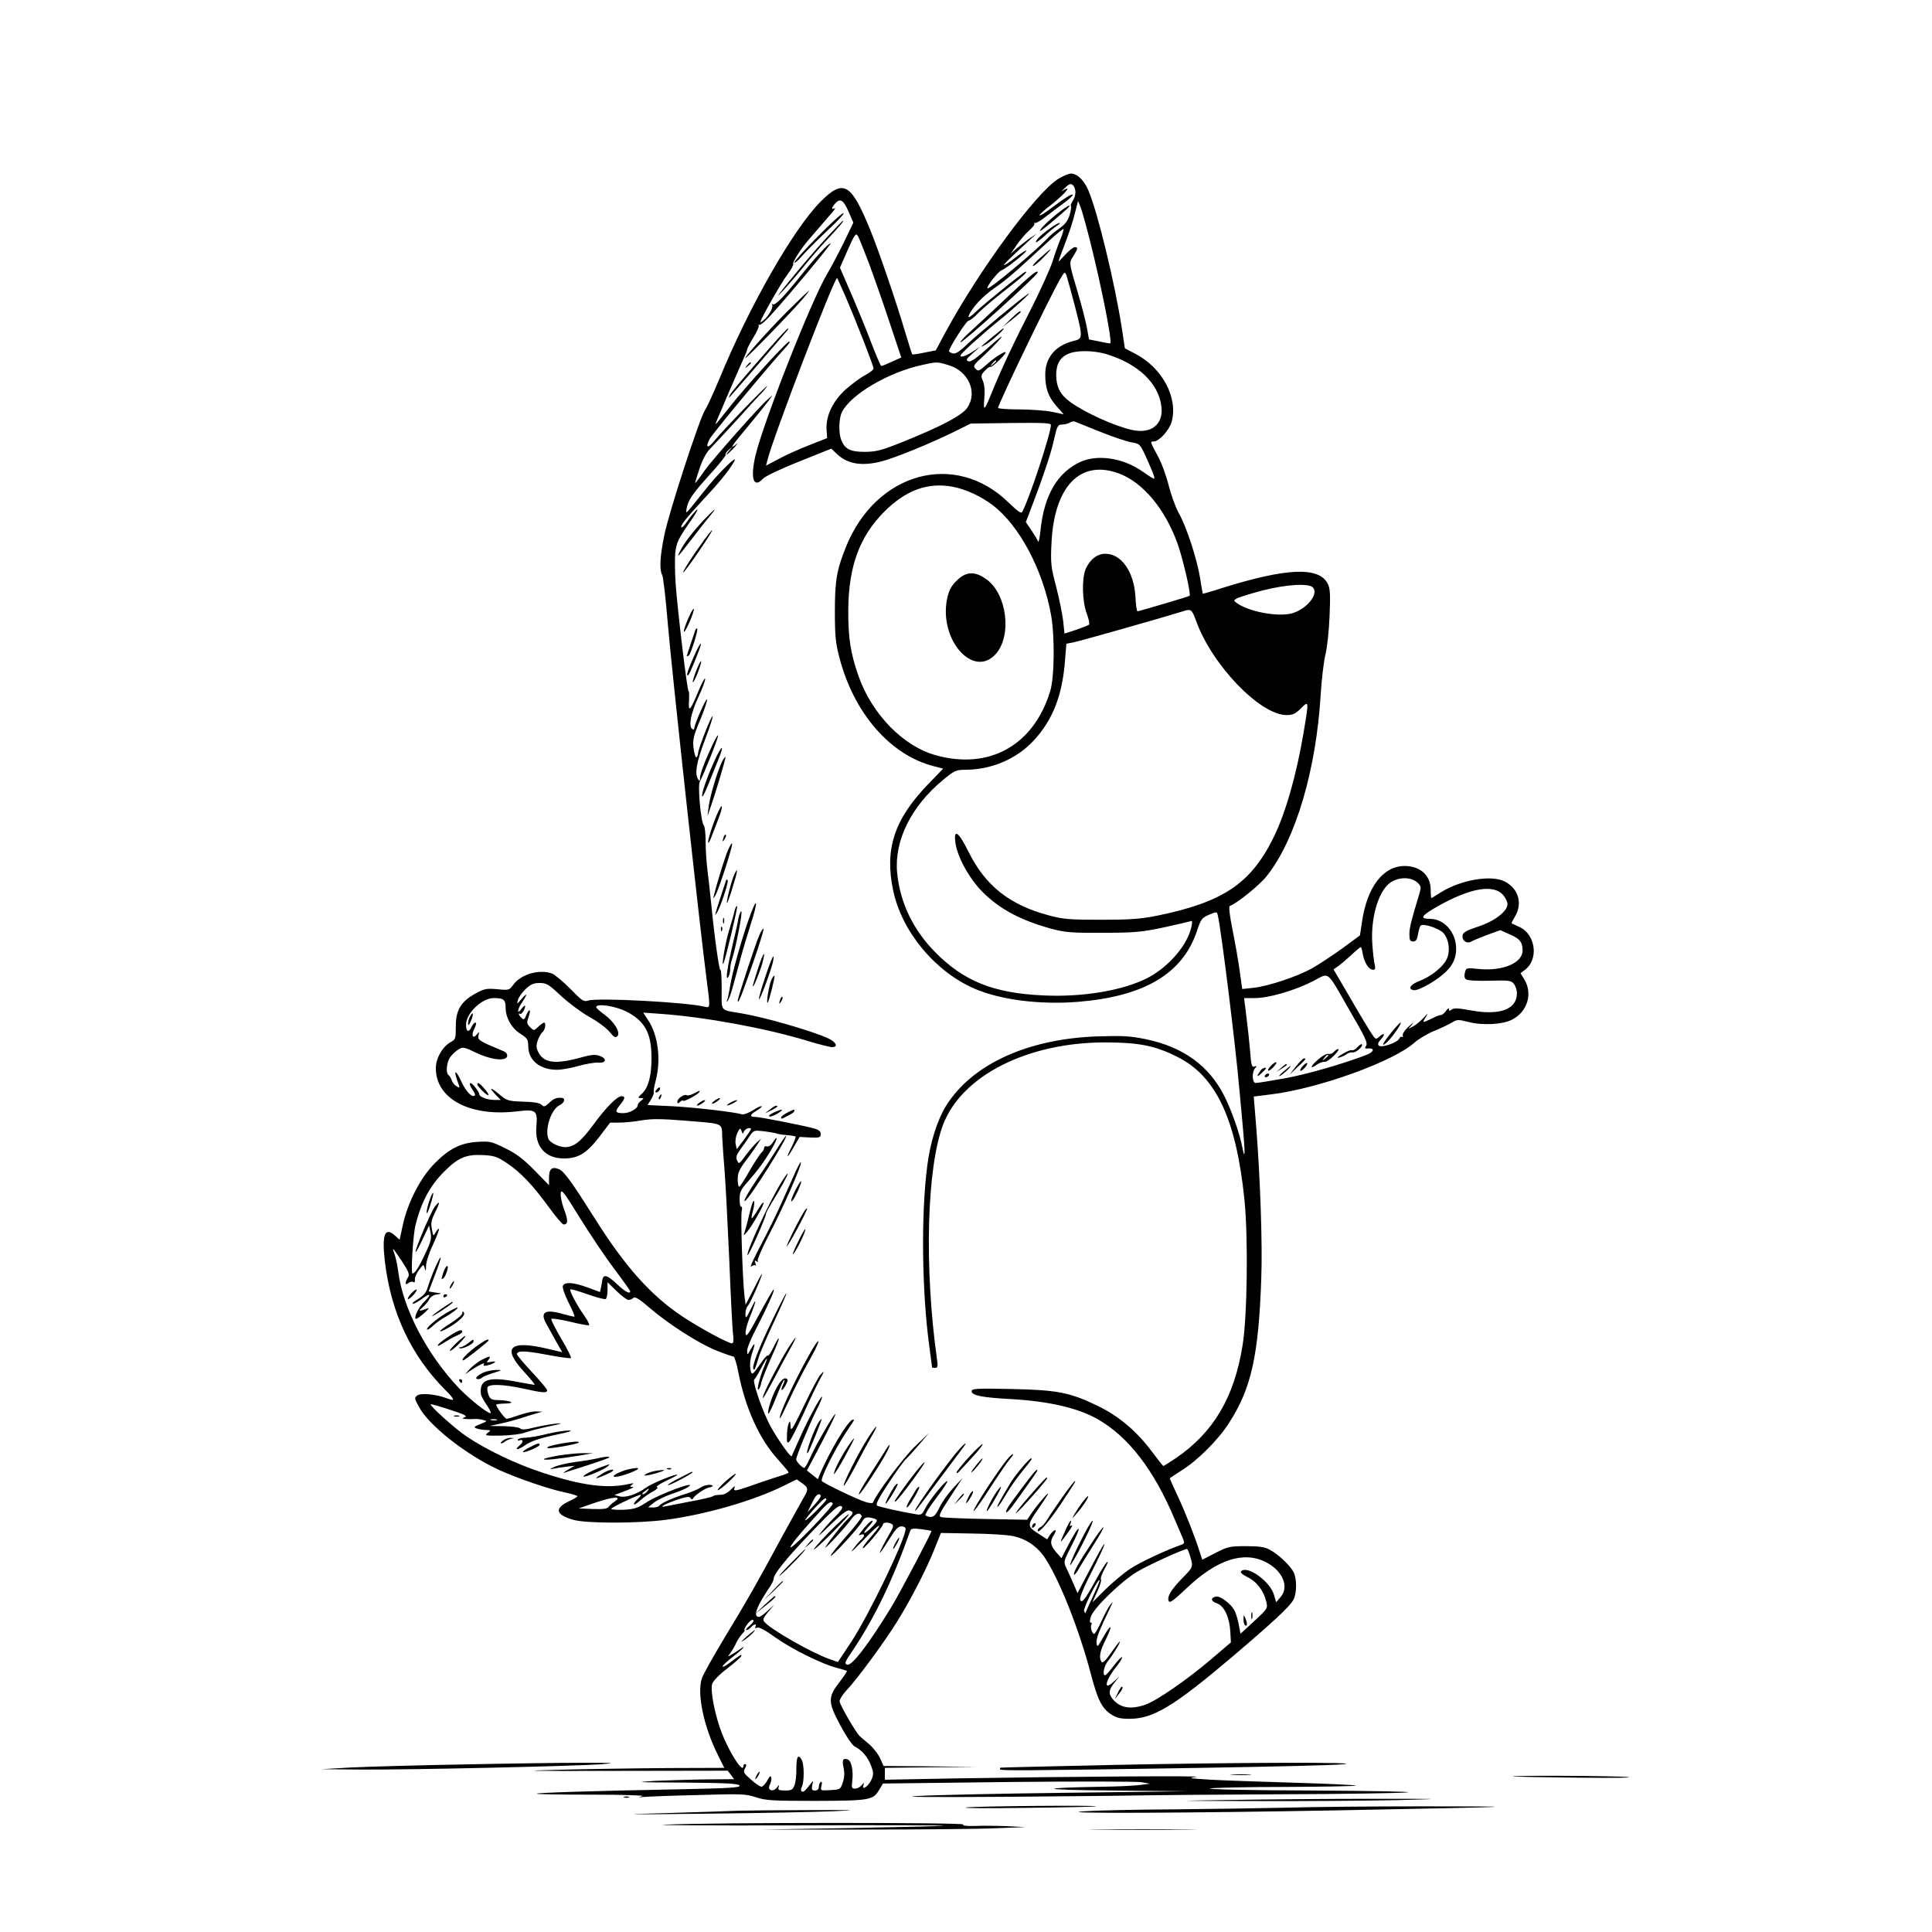 <?xml version="1.0" standalone="no"?>
<!DOCTYPE svg PUBLIC "-//W3C//DTD SVG 20010904//EN"
 "http://www.w3.org/TR/2001/REC-SVG-20010904/DTD/svg10.dtd">
<svg version="1.0" xmlns="http://www.w3.org/2000/svg"
 width="1024pt" height="1024pt" viewBox="0 0 1024 1024"
 preserveAspectRatio="xMidYMid meet">
<g transform="translate(0,1024) scale(0.1,-0.1)"
fill="#000000" stroke="none">
<path d="M5609 9292 c-121 -77 -420 -485 -600 -817 l-49 -92 -61 -12 c-34 -7
-62 -11 -64 -9 -2 2 -19 57 -39 123 -45 153 -138 425 -183 535 -102 250 -142
273 -263 152 -146 -147 -379 -555 -540 -947 -30 -71 -62 -142 -73 -158 -28
-41 -193 -546 -216 -664 -23 -110 -27 -183 -11 -211 5 -9 19 -127 30 -262 19
-231 172 -1631 205 -1879 20 -154 20 -154 -9 -147 -96 24 -566 49 -618 33 -24
-8 -33 -2 -95 62 -38 38 -82 75 -97 81 -67 25 -166 -4 -206 -60 -20 -28 -23
-29 -84 -23 -57 5 -69 3 -116 -23 -77 -42 -105 -89 -104 -175 0 -62 -2 -69
-25 -81 -45 -24 -81 -86 -81 -140 0 -161 178 -257 425 -229 107 13 115 7 108
-79 -10 -105 46 -170 146 -170 76 0 120 27 188 115 l57 75 49 0 c26 0 80 5
119 12 54 9 105 8 220 -1 220 -18 203 -10 206 -89 2 -37 7 -114 12 -172 5 -58
16 -269 25 -470 8 -201 17 -384 21 -407 3 -28 1 -43 -6 -43 -21 0 -168 80
-261 141 -171 114 -305 265 -467 522 -118 187 -161 247 -187 259 -38 17 -55 4
-55 -43 l0 -41 -77 79 c-59 60 -97 89 -155 117 -70 35 -82 38 -145 34 -90 -5
-151 -35 -229 -114 -75 -75 -143 -207 -169 -327 l-17 -78 -22 20 c-56 52 -73
10 -56 -136 33 -273 140 -500 322 -682 51 -51 52 -60 3 -41 -53 20 -134 28
-153 14 -16 -12 -16 -16 7 -58 51 -99 249 -255 424 -336 101 -46 270 -104 355
-121 34 -7 62 -16 62 -19 0 -4 -19 -15 -42 -26 -82 -38 -74 -73 23 -100 72
-19 341 -19 491 1 210 28 462 101 622 180 l69 34 28 -20 c34 -24 35 -33 8 -78
-11 -19 -65 -116 -119 -215 -138 -255 -173 -317 -298 -523 -60 -100 -116 -199
-122 -219 -27 -80 10 -256 85 -406 l34 -68 -292 -1 c-160 -1 -422 -5 -582 -9
-235 -6 -178 -7 301 -6 l591 1 17 -22 17 -23 -143 -1 c-79 -1 -204 -5 -278 -8
-116 -7 -96 -8 151 -9 226 -2 289 -5 298 -15 9 -12 -48 -15 -337 -21 -434 -8
-743 -18 -738 -23 2 -3 136 -5 298 -5 161 0 280 -4 263 -8 -26 -7 -24 -7 10
-4 22 2 151 7 287 10 227 7 251 6 305 -12 51 -17 88 -19 318 -19 286 1 303 4
335 59 l20 33 664 8 c365 4 683 3 707 -1 l44 -8 -55 -7 c-30 -4 -118 -8 -195
-9 -364 -6 -337 -17 50 -20 l400 -4 -635 -8 c-349 -4 -707 -12 -795 -17 -107
-6 68 -7 525 -4 377 3 705 7 730 8 25 1 322 3 660 5 338 1 644 6 680 10 36 4
-192 8 -510 10 -336 1 -558 6 -535 11 22 4 206 8 409 8 203 1 367 4 363 7 -3
3 -147 10 -319 15 -172 5 -374 12 -448 16 -116 7 -127 9 -80 15 59 7 -673 2
-1282 -8 l-368 -7 0 31 0 32 243 3 242 2 -246 3 -246 2 -18 40 c-10 23 -37 57
-59 76 -23 19 -45 38 -49 42 -20 18 -107 168 -107 185 0 10 16 35 35 56 56 58
205 261 271 368 74 119 156 279 199 388 l32 80 164 -3 c90 -1 187 -7 215 -13
72 -14 134 -56 175 -120 76 -117 179 -377 239 -605 38 -144 59 -186 107 -219
30 -20 50 -25 100 -25 125 0 234 66 540 325 226 192 310 271 329 307 18 35 18
111 0 146 -19 36 -82 95 -126 118 -27 15 -57 19 -126 19 -85 0 -96 -2 -162
-36 l-70 -36 -13 41 c-25 79 -77 212 -118 299 -23 49 -41 90 -41 91 0 2 28 20
62 42 83 51 195 162 252 252 118 182 157 357 171 767 7 181 -6 545 -28 817
l-12 146 95 12 c251 31 648 175 757 274 23 20 70 48 105 62 34 14 77 34 93 44
28 17 34 17 85 4 75 -20 184 -15 235 12 81 42 110 138 64 213 l-20 33 20 15
c78 54 62 190 -26 230 -21 10 -39 18 -41 19 -2 1 6 17 17 35 42 69 20 148 -52
186 -72 38 -234 10 -341 -57 -26 -17 -48 -30 -50 -30 -1 0 -3 19 -3 43 0 77
-55 127 -138 127 -114 0 -199 -111 -226 -295 l-11 -73 -94 -69 c-51 -37 -124
-85 -161 -106 -82 -45 -234 -95 -312 -103 l-57 -6 -13 93 c-7 52 -24 150 -38
219 -16 78 -21 126 -15 128 36 12 160 112 197 160 152 192 261 560 285 962 5
80 16 174 25 210 9 36 19 128 22 205 5 117 3 146 -10 172 -48 91 -220 83 -567
-26 -52 -17 -95 -29 -95 -28 -1 1 -7 38 -14 82 -16 100 -72 273 -113 345 -17
30 -41 97 -54 148 -13 52 -39 123 -59 158 -40 74 -40 74 -20 74 28 0 82 59 95
104 35 128 -49 286 -193 361 l-55 29 -16 106 c-37 239 -129 620 -178 732 -23
54 -59 88 -92 88 -12 0 -42 -13 -67 -28z m91 -71 c0 -15 -7 -36 -15 -47 -8
-12 -12 -24 -9 -27 3 -3 0 -24 -7 -47 -9 -30 -24 -49 -53 -70 -23 -15 -52 -40
-66 -55 -58 -63 -307 -271 -316 -263 -7 8 55 88 74 95 24 9 132 94 132 105 0
4 -26 -12 -57 -36 -31 -25 -59 -43 -61 -41 -4 3 27 33 143 140 l30 27 -40 -27
c-22 -16 -53 -40 -69 -54 l-29 -26 31 46 c17 25 47 60 66 77 19 16 32 33 28
37 -4 4 -2 5 3 3 6 -1 26 9 45 24 19 15 63 48 98 74 35 25 61 49 58 52 -6 6
-41 -16 -118 -74 -32 -24 -58 -40 -58 -35 0 5 24 27 53 49 58 45 105 92 92 92
-5 0 -16 -6 -25 -12 -9 -7 -3 0 13 15 23 22 31 26 43 16 8 -6 14 -23 14 -38z
m-1202 -104 l25 -57 -52 -108 c-29 -59 -68 -132 -86 -162 -82 -136 -338 -784
-381 -965 -28 -120 -10 -176 39 -123 13 14 91 51 193 92 l170 68 33 -31 c55
-51 131 -63 235 -36 72 19 251 92 376 153 l95 47 213 3 c169 2 212 0 212 -10
0 -44 -111 -383 -151 -459 -6 -13 -20 -4 -74 48 -282 275 -701 161 -861 -235
-49 -122 -59 -178 -59 -342 0 -130 4 -170 24 -245 76 -294 269 -517 500 -576
l50 -13 -82 -85 c-178 -185 -229 -342 -183 -561 46 -218 223 -431 433 -521
138 -59 345 -85 547 -69 352 29 554 149 630 375 21 64 26 70 65 87 41 17 41
17 46 -5 18 -78 93 -680 114 -922 6 -66 16 -169 21 -229 10 -112 8 -147 -5
-79 -14 75 -58 200 -98 278 -81 158 -217 256 -414 297 -82 17 -123 19 -253 15
-370 -12 -666 -146 -805 -367 -46 -74 -84 -191 -100 -317 -34 -258 -29 -672
11 -962 8 -58 14 -106 14 -108 0 -2 7 -3 16 -3 14 0 16 7 10 48 -68 483 -54
1014 33 1242 99 258 444 434 856 435 179 0 267 -17 384 -76 207 -103 313 -330
357 -759 20 -201 15 -618 -10 -770 -44 -277 -155 -463 -353 -598 -34 -23 -64
-42 -67 -42 -2 0 -27 31 -56 70 -84 114 -180 195 -295 250 -145 70 -211 83
-457 88 -184 4 -208 2 -208 -12 0 -22 55 -33 200 -41 207 -11 362 -47 468
-107 163 -93 298 -269 407 -528 15 -36 34 -80 42 -98 12 -29 12 -33 -4 -39
-79 -27 -220 -93 -273 -128 -36 -24 -95 -74 -133 -111 l-67 -67 25 56 c15 31
24 61 20 67 -3 5 6 31 21 57 15 27 20 41 11 33 -9 -8 -37 -53 -62 -100 -56
-101 -72 -121 -80 -98 -3 8 16 57 42 109 64 125 96 196 84 184 -5 -5 -39 -66
-75 -135 l-65 -124 -21 49 c-12 28 -29 65 -38 84 -16 34 -15 35 27 118 24 46
41 86 38 89 -5 5 -25 -27 -67 -108 l-24 -47 -28 32 c-32 37 -34 58 -12 92 9
14 12 25 6 25 -5 0 -17 -11 -26 -24 l-16 -25 -49 32 c-58 38 -58 43 4 132 23
33 45 67 49 75 11 22 -51 -49 -83 -95 l-27 -40 -219 4 c-121 2 -228 7 -237 10
-15 5 -8 21 48 106 l65 100 -50 -53 c-27 -30 -60 -76 -72 -103 -18 -37 -29
-49 -46 -49 -12 0 -24 4 -28 9 -3 5 24 48 60 95 36 47 61 86 56 86 -14 0 -98
-105 -119 -148 -15 -31 -19 -33 -52 -27 -82 14 -189 38 -201 45 -9 6 6 36 60
118 40 61 82 119 93 129 11 10 43 45 71 78 l51 60 -78 -75 c-62 -61 -205 -252
-219 -294 -2 -5 -21 -3 -42 4 -44 14 -215 96 -229 110 -10 10 65 161 123 250
20 30 40 61 44 67 5 8 3 11 -5 8 -28 -11 -123 -172 -174 -292 l-9 -23 -29 23
-29 23 78 148 c42 81 75 149 73 151 -6 6 -103 -161 -132 -227 -14 -32 -29 -58
-33 -58 -11 0 -43 33 -43 45 0 17 67 179 106 258 20 38 33 71 31 74 -7 6 -83
-137 -123 -230 -20 -45 -37 -83 -38 -85 -8 -8 -101 129 -127 188 -44 95 -81
212 -71 219 5 3 21 30 36 59 33 64 42 68 15 6 -23 -55 -40 -126 -29 -119 5 3
12 19 15 37 4 17 28 76 52 131 25 54 43 100 41 103 -3 2 -15 -18 -28 -46 -13
-27 -26 -47 -30 -45 -4 3 -20 -14 -36 -38 -47 -68 -51 -71 -57 -30 -4 20 0 53
8 77 20 57 18 68 -5 26 -19 -34 -19 -34 -20 -9 0 15 21 66 47 115 59 114 105
217 93 209 -5 -3 -39 -63 -77 -133 -55 -103 -69 -122 -71 -101 -2 15 8 53 21
85 36 88 41 118 8 49 -26 -53 -30 -57 -30 -31 -1 16 5 37 13 45 14 16 76 157
75 170 0 3 -20 -32 -43 -79 l-44 -85 -6 45 c-10 81 -21 419 -15 450 4 16 2 27
-2 24 -5 -3 -9 15 -9 39 0 38 6 52 43 93 56 64 89 109 127 174 32 54 36 81 6
35 -10 -16 -23 -24 -32 -21 -8 3 -14 -1 -14 -8 0 -7 -6 -19 -14 -25 -8 -7 -36
-50 -63 -96 -26 -47 -51 -85 -55 -85 -5 0 -8 18 -8 41 0 32 9 52 43 97 24 31
52 71 62 87 l19 30 -23 -20 c-12 -11 -39 -42 -59 -69 -34 -46 -36 -48 -45 -27
-8 17 -4 29 17 59 15 20 37 52 49 70 22 32 23 32 77 26 30 -4 59 -9 64 -11 4
-3 29 -7 54 -9 25 -2 47 -6 49 -8 2 -2 -7 -27 -21 -55 -34 -66 -26 -66 12 1
l30 52 56 -3 c50 -2 56 0 56 18 0 15 -10 23 -38 31 -67 17 -284 60 -308 60
-33 0 -30 12 7 34 17 10 28 20 26 23 -3 2 -24 -7 -47 -22 -22 -14 -49 -24 -58
-21 -38 12 -254 37 -373 43 l-127 6 19 30 c10 17 16 34 14 37 -2 4 2 31 10 61
30 112 13 245 -41 324 l-25 38 98 -7 c233 -17 553 -76 770 -142 62 -19 122
-34 133 -34 36 0 21 29 -26 49 -90 40 -334 110 -454 130 -117 20 -105 6 -105
130 0 60 -3 105 -6 99 -6 -10 -31 164 -49 347 -6 61 -15 142 -20 180 -5 39
-10 106 -10 150 0 45 -4 85 -10 91 -15 15 -33 210 -21 231 20 36 90 211 96
239 3 16 -8 0 -25 -36 -42 -88 -70 -161 -70 -185 0 -17 -2 -17 -10 -5 -19 30
-9 88 35 205 25 65 44 123 42 128 -4 13 -77 -173 -77 -195 0 -9 -4 -19 -9 -22
-4 -3 -11 18 -15 48 -5 47 -1 64 35 150 22 54 39 102 36 109 -3 11 -67 -132
-67 -153 0 -6 -4 -8 -10 -5 -22 14 -9 84 31 169 22 48 39 92 36 99 -2 6 -18
-25 -36 -68 -43 -104 -54 -114 -49 -48 1 28 1 50 -2 48 -7 -4 -58 421 -69 570
-4 61 -5 135 -2 165 7 57 14 72 90 181 24 35 35 56 23 46 -11 -10 -33 -36 -48
-58 -15 -22 -29 -37 -32 -34 -8 8 22 46 109 140 86 92 132 147 165 200 42 66
-78 -50 -157 -152 -44 -56 -84 -105 -89 -108 -5 -3 -3 15 4 40 11 34 39 72
110 151 53 57 94 109 92 113 -3 5 4 17 17 27 l22 19 -19 -22 c-31 -37 -13 -26
25 14 18 21 24 29 12 19 -42 -35 -24 -7 63 96 47 57 95 117 107 133 l21 30
-23 -20 c-48 -41 -288 -313 -335 -377 -26 -38 -49 -68 -51 -68 -2 0 8 34 22
75 17 50 36 86 58 108 18 18 83 88 146 157 62 69 118 130 124 135 6 6 19 21
29 35 29 40 -232 -230 -275 -283 -37 -47 -53 -43 -28 6 16 29 316 391 407 490
14 15 21 27 15 27 -13 0 -234 -242 -318 -350 -83 -105 -80 -102 -62 -60 8 19
38 89 66 155 29 66 61 139 71 162 11 24 20 46 20 51 0 4 15 34 34 65 19 30 31
59 27 62 -3 4 -1 5 5 3 6 -1 33 22 60 52 99 109 324 380 316 380 -12 0 -80
-74 -157 -170 -92 -115 -136 -160 -149 -153 -6 3 -8 3 -4 -2 9 -10 -14 -55
-41 -79 -12 -11 -21 -16 -21 -13 0 14 113 213 145 254 19 25 32 50 29 54 -5 9
45 87 87 134 29 34 102 119 124 144 11 13 14 21 8 17 -18 -10 -16 4 4 26 26
29 44 18 71 -45z m1278 -148 c63 -251 122 -549 108 -549 -7 0 -35 5 -62 11
l-50 10 -12 66 c-7 36 -28 117 -47 181 -48 163 -48 157 -24 195 25 40 26 47 7
47 -7 0 -30 -18 -50 -40 -20 -22 -36 -38 -36 -36 0 2 15 44 34 93 19 49 43
120 52 158 l18 70 13 -32 c7 -17 29 -96 49 -174z m-155 4 c-11 -26 -30 -79
-42 -118 -12 -38 -61 -146 -108 -240 -97 -189 -163 -330 -212 -450 -42 -104
-48 -110 -42 -37 4 39 1 73 -7 92 -12 28 -11 33 10 55 13 14 26 23 29 20 6 -6
81 65 81 77 0 11 -60 -27 -104 -67 -36 -32 -41 -34 -55 -20 -15 15 -11 21 41
68 31 29 72 70 90 92 20 24 -5 6 -60 -44 -68 -61 -97 -81 -109 -76 -15 6 -12
12 22 42 l40 35 -40 -26 c-38 -25 -70 -34 -63 -18 5 13 128 123 203 183 69 55
184 160 155 142 -38 -24 -271 -217 -322 -266 -42 -41 -63 -54 -78 -50 -11 3
-20 8 -20 12 0 17 92 161 103 161 7 0 31 18 52 41 22 22 86 77 142 120 94 73
122 99 109 99 -9 0 -209 -161 -260 -209 -30 -29 -46 -39 -42 -26 15 41 74 105
138 149 63 43 105 80 292 253 38 35 71 62 73 59 2 -2 -5 -26 -16 -53z m-1016
-127 c26 -70 76 -212 110 -315 l62 -186 -50 -22 c-27 -13 -52 -23 -56 -23 -3
0 -26 53 -51 118 -24 64 -72 181 -106 260 l-62 143 41 94 c35 79 43 91 52 77
7 -9 33 -75 60 -146z m1091 -224 c45 -175 45 -177 -9 -190 -94 -24 -147 -88
-147 -177 0 -74 16 -117 59 -167 l39 -44 -61 13 c-34 7 -113 13 -174 13 -62 0
-113 4 -113 8 0 20 274 588 328 681 25 43 26 43 35 20 4 -13 24 -84 43 -157z
m-1215 47 c59 -137 149 -368 149 -382 0 -7 -21 -23 -47 -37 -26 -14 -73 -49
-105 -78 -66 -62 -101 -137 -97 -210 l3 -44 -94 -37 c-52 -20 -125 -53 -162
-73 l-68 -36 7 27 c27 115 358 979 370 967 2 -2 21 -45 44 -97z m1380 -305
c171 -51 282 -156 295 -282 10 -92 -55 -143 -155 -121 -90 19 -251 92 -328
148 -53 38 -74 79 -75 142 0 59 20 95 65 114 43 19 132 18 198 -1z m-581 -38
c0 -2 -8 -10 -17 -17 -16 -13 -17 -12 -4 4 13 16 21 21 21 13z m-254 -21 c107
-31 157 -144 101 -226 -27 -40 -136 -98 -337 -179 -119 -48 -144 -54 -206 -55
-78 0 -107 15 -126 65 -14 38 -12 114 5 147 49 94 245 209 422 248 79 18 83
18 141 0z m804 -353 c69 -28 145 -53 169 -57 42 -7 44 -9 76 -79 18 -39 36
-82 40 -95 8 -27 9 -27 -67 25 -99 67 -230 86 -319 47 -123 -55 -195 -177
-214 -363 -4 -41 -10 -68 -13 -60 -3 8 -19 35 -35 59 l-30 44 18 46 c70 183
116 318 131 389 17 76 21 82 44 82 14 0 32 5 40 10 8 5 20 8 25 6 6 -2 66 -26
135 -54z m102 -222 c125 -47 242 -186 308 -368 28 -77 74 -272 65 -280 -4 -4
-265 -81 -276 -82 -4 0 -9 35 -11 78 -8 132 -74 227 -160 227 -43 0 -83 -32
-104 -82 -21 -49 -18 -173 6 -235 11 -29 16 -55 12 -59 -4 -3 -35 -16 -68 -27
l-62 -20 -7 67 c-4 36 -21 118 -37 181 -28 105 -30 125 -25 230 14 304 154
447 359 370z m-882 -70 c69 -13 151 -51 212 -98 141 -107 266 -343 309 -582
20 -113 18 -331 -5 -404 -87 -286 -322 -418 -606 -339 -171 47 -336 215 -408
415 -44 124 -57 207 -56 358 2 228 60 386 189 516 115 116 232 159 365 134z
m1910 -535 c30 -36 -37 -115 -113 -136 -75 -20 -229 9 -292 55 -18 13 -18 14
4 26 13 6 74 25 135 41 127 32 246 39 266 14z m-620 -177 c84 -233 339 -498
479 -498 33 0 47 7 76 35 43 44 43 42 14 -129 -38 -228 -98 -434 -162 -561
-120 -240 -267 -337 -612 -408 -91 -18 -143 -22 -300 -22 -166 0 -201 3 -275
23 -208 55 -337 157 -426 336 -53 108 -81 127 -70 49 10 -75 72 -187 141 -258
92 -93 203 -152 365 -197 75 -20 107 -23 275 -22 166 0 206 4 316 27 69 15
134 30 144 33 15 6 16 3 10 -27 -20 -97 -119 -212 -230 -271 -131 -68 -346
-104 -555 -94 -264 12 -421 75 -573 229 -117 118 -187 263 -202 422 -16 168
74 351 242 490 63 52 70 55 122 55 137 1 268 57 359 154 102 110 153 240 167
428 l7 86 36 7 c30 5 497 138 582 165 43 14 47 11 70 -52z m1175 -1388 c17
-17 18 -24 8 -57 -44 -144 -53 -182 -53 -215 0 -31 4 -38 20 -38 15 0 21 9 26
40 4 22 10 43 15 45 16 11 93 -15 117 -38 32 -32 41 -101 18 -144 -20 -40 -85
-91 -144 -113 -47 -18 -62 -42 -30 -48 28 -5 134 57 177 103 30 32 41 55 47
90 14 97 -52 185 -138 185 -56 0 -45 17 43 67 173 97 295 118 346 59 13 -15
23 -37 23 -48 0 -38 -69 -91 -155 -119 -61 -20 -81 -31 -83 -46 -4 -28 21 -47
45 -34 10 6 49 22 86 36 l69 25 49 -22 c54 -23 69 -41 69 -86 0 -66 -105 -110
-231 -98 -68 7 -68 7 -75 -20 -4 -17 -2 -29 7 -35 8 -6 64 -9 126 -7 102 3
113 1 127 -17 9 -11 16 -33 16 -48 1 -87 -91 -121 -245 -92 -67 12 -90 13
-101 4 -11 -9 -14 -8 -14 2 0 8 -7 4 -16 -9 -8 -12 -21 -22 -27 -22 -7 0 -23
-6 -37 -13 -14 -7 -33 -16 -43 -20 -16 -6 -16 -5 -1 21 15 25 14 25 -12 -4
-16 -17 -40 -37 -54 -44 l-25 -13 20 24 c11 13 3 8 -18 -11 -21 -19 -35 -40
-32 -48 2 -7 1 -11 -4 -8 -5 3 -11 0 -14 -8 -8 -21 -95 -52 -109 -38 -7 7 -4
17 11 33 25 27 19 39 -8 15 -18 -16 -20 -16 -38 11 -11 15 -62 99 -112 186
l-93 159 23 16 c13 9 45 36 70 59 25 24 48 43 51 43 3 0 8 -17 11 -37 8 -45
32 -83 54 -83 12 0 14 6 9 28 -4 15 -10 68 -13 117 -7 126 29 257 85 308 44
40 120 43 157 7z m-357 -684 c77 -132 92 -164 83 -178 -9 -15 -8 -17 10 -15
35 3 32 -17 -3 -32 -120 -47 -317 -104 -436 -126 -77 -14 -147 -25 -156 -25
-20 0 -22 59 -3 79 10 11 9 13 -4 8 -14 -5 -18 7 -23 81 -4 48 -13 131 -20
185 l-12 97 57 0 c73 0 209 39 307 89 92 47 68 67 200 -163z m-4185 86 c40
-37 107 -87 149 -111 43 -23 91 -59 108 -79 23 -29 32 -34 42 -24 19 19 -17
77 -69 115 -24 17 -43 34 -43 39 0 21 99 7 159 -23 99 -50 135 -116 134 -249
0 -94 -17 -155 -50 -186 -23 -21 -24 -24 -7 -24 18 -1 18 -1 2 -14 -10 -7 -18
-18 -18 -24 0 -18 -43 -42 -76 -42 -43 0 -47 8 -19 42 28 34 31 48 10 48 -24
0 -81 -57 -150 -151 -66 -90 -103 -119 -150 -119 -33 0 -81 24 -89 45 -19 52
16 157 60 177 25 12 33 37 12 39 -28 3 -44 -4 -68 -27 -23 -21 -28 -22 -40 -9
-10 9 -42 15 -98 16 -78 3 -85 5 -122 36 -48 41 -63 43 -25 3 l29 -30 -31 0
c-40 0 -83 16 -83 31 0 6 -11 24 -25 41 -27 32 -35 16 -9 -20 9 -13 14 -26 11
-28 -14 -14 -48 21 -71 72 -30 65 -44 68 -22 6 15 -40 14 -41 -5 -29 -10 6
-22 21 -25 32 -4 11 -11 23 -16 26 -17 11 -11 70 9 97 11 15 31 33 45 41 22
13 30 11 90 -18 78 -38 160 -48 166 -19 2 12 -6 22 -25 29 -125 52 -132 57
-127 81 5 22 5 22 -9 5 -22 -27 -31 -3 -12 33 9 18 11 30 5 30 -6 0 -15 -11
-22 -25 -14 -30 -28 -23 -28 14 0 60 84 141 146 141 54 0 64 -8 64 -52 0 -53
33 -110 81 -139 34 -22 38 -28 39 -65 0 -74 62 -124 152 -124 24 0 75 9 113
20 39 11 86 19 105 18 44 -4 49 22 7 36 -21 8 -45 6 -95 -8 -135 -38 -199 -31
-228 26 -12 23 -13 36 -4 63 6 18 18 39 26 45 14 13 20 50 7 50 -4 0 -17 -10
-30 -22 -23 -22 -24 -22 -43 -2 -18 17 -19 24 -9 52 15 42 6 52 -11 13 -10
-26 -14 -28 -26 -16 -15 14 -19 29 -6 21 4 -2 12 7 19 20 13 28 6 32 -13 7
-24 -34 -24 -6 1 31 32 48 32 60 -1 21 -25 -29 -25 -29 -19 -5 4 14 22 40 41
58 27 25 42 32 74 32 37 0 48 -7 113 -68z m970 -719 c6 15 37 25 37 12 0 -3
-17 -28 -37 -56 l-38 -50 -6 28 c-3 16 1 41 9 58 13 27 16 28 22 11 6 -17 7
-18 13 -3z m-1259 -166 c73 -48 139 -117 224 -234 37 -51 72 -92 79 -93 24 0
25 22 3 79 -12 32 -20 71 -18 87 3 24 17 6 102 -132 54 -87 136 -209 182 -270
46 -61 84 -114 84 -118 0 -17 -28 -2 -72 40 -50 47 -71 52 -76 18 -1 -10 -5
-29 -7 -40 l-5 -22 -65 24 c-77 28 -123 31 -132 8 -3 -8 10 -47 30 -87 20 -39
34 -73 32 -75 -2 -2 -27 4 -56 12 -100 30 -130 13 -92 -53 11 -20 34 -61 51
-92 l32 -56 -77 18 c-202 48 -244 7 -127 -120 36 -39 62 -71 57 -71 -4 0 -43
7 -86 15 -160 31 -207 15 -198 -65 1 -8 15 -34 31 -57 16 -24 25 -43 19 -43
-17 0 -111 75 -165 131 -170 178 -298 423 -323 617 -5 37 -14 79 -20 95 -6 15
-9 27 -7 27 2 0 23 -30 47 -66 36 -56 41 -69 31 -85 -17 -27 -16 -45 3 -29 8
6 19 9 25 5 7 -5 10 0 9 11 -2 11 8 34 21 52 25 33 25 33 31 10 5 -18 7 -16 7
12 0 19 16 70 37 113 20 44 34 81 32 84 -3 2 -11 -6 -18 -19 -13 -22 -13 -22
-20 17 -6 32 -3 49 17 89 28 56 27 68 -3 28 -21 -29 -107 -232 -100 -238 2 -2
19 29 37 68 l34 72 8 -36 c6 -31 2 -49 -27 -110 -34 -74 -56 -108 -69 -108 -9
0 3 205 16 255 30 123 77 211 154 287 71 71 114 90 200 86 63 -3 78 -8 128
-41z m647 -727 c8 0 20 5 26 11 8 8 31 -5 85 -52 102 -88 268 -194 360 -229
42 -17 81 -30 86 -30 5 0 17 -39 26 -87 37 -187 112 -353 209 -458 31 -35 57
-66 57 -69 0 -3 -15 -9 -32 -15 -18 -5 -67 -21 -108 -35 -150 -53 -155 -54
-146 -29 4 9 -4 5 -18 -10 -14 -15 -35 -28 -48 -29 -36 -2 -42 -3 -53 -10 -5
-3 -59 -16 -120 -27 -60 -12 -118 -23 -128 -25 -41 -9 -1 14 59 34 51 17 68
20 74 10 6 -10 10 -9 16 2 11 16 63 51 82 54 25 4 26 14 1 14 -14 0 -34 -6
-45 -14 -11 -8 -44 -22 -74 -32 -72 -22 -137 -51 -145 -64 -3 -5 -18 -10 -33
-10 l-27 1 30 24 c17 14 60 35 96 47 37 12 77 29 90 39 44 34 -156 -40 -220
-81 -50 -33 -68 -39 -125 -42 -36 -1 -66 0 -66 5 0 8 151 79 157 74 2 -2 -6
-12 -17 -22 -11 -10 -20 -22 -20 -28 0 -5 16 5 35 22 19 17 50 38 68 47 18 10
27 19 19 22 -7 2 14 17 48 33 33 15 60 30 60 32 0 10 -137 -46 -165 -67 -47
-35 -109 -56 -141 -47 l-28 7 35 13 c64 24 75 30 59 30 -13 1 -13 2 0 12 11 8
8 9 -15 4 -116 -27 -252 -9 -461 60 -137 45 -289 117 -399 190 -59 39 -199
164 -192 172 2 2 48 -11 102 -29 74 -24 94 -33 79 -39 -17 -7 -16 -8 6 -10 14
-1 34 -1 45 0 11 1 31 -1 45 -5 24 -6 23 -7 -14 -22 -34 -13 -37 -17 -20 -23
10 -4 32 -8 48 -8 29 -1 29 -2 10 -16 -17 -14 -11 -15 71 -14 51 1 105 8 125
15 20 8 78 23 130 34 67 14 79 18 40 15 -30 -3 -84 -13 -118 -21 -47 -12 -67
-13 -75 -5 -6 6 -45 11 -86 12 l-76 1 60 13 c33 7 80 20 105 28 25 8 61 20 80
25 l35 10 -33 1 c-18 1 -58 -8 -89 -19 -32 -11 -62 -20 -68 -20 -9 0 -55 62
-55 75 0 3 21 5 48 6 60 1 28 17 -36 18 -37 1 -44 5 -53 28 -5 14 -8 32 -5 40
8 19 85 16 190 -7 103 -23 126 -24 126 -9 0 6 -36 49 -80 96 -44 47 -80 90
-80 95 0 20 40 20 156 -2 68 -13 126 -21 130 -18 3 4 -20 50 -51 102 -31 53
-55 100 -53 105 2 5 46 -2 98 -14 52 -13 98 -21 102 -19 4 3 -8 26 -26 52 -38
53 -80 132 -73 138 2 3 43 -9 91 -26 48 -17 91 -28 96 -25 6 3 10 25 10 48 l0
41 48 -47 c26 -26 55 -47 63 -47z m-698 -637 c-7 -2 -21 -2 -30 0 -10 3 -4 5
12 5 17 0 24 -2 18 -5z m797 -378 c-7 -8 -17 -15 -23 -15 -6 0 -2 7 9 15 25
19 30 19 14 0z m920 -25 c0 -6 -16 -27 -35 -48 l-35 -37 17 35 c9 19 20 41 26
48 11 15 27 16 27 2z m-1092 -28 c-13 -9 -28 -22 -33 -30 -8 -9 -31 -12 -84
-10 l-74 3 89 31 c95 32 145 35 102 6z m1122 10 c0 -4 -28 -34 -61 -67 -69
-67 -68 -54 1 23 44 48 60 60 60 44z m34 -21 c3 -5 -51 -67 -119 -137 -144
-148 -139 -116 7 46 87 98 101 109 112 91z m50 -19 c3 -5 -11 -24 -30 -43 -20
-19 -54 -56 -77 -84 -30 -37 -18 -28 44 33 62 60 90 81 102 76 23 -8 21 -16
-9 -45 -27 -24 -104 -122 -119 -149 -11 -22 110 109 137 148 22 31 47 39 55
16 2 -6 -35 -55 -83 -108 -47 -54 -84 -99 -81 -102 6 -6 144 143 165 179 14
24 22 27 46 23 43 -9 43 -13 6 -51 -18 -19 -36 -32 -39 -30 -2 3 8 19 24 35
16 17 24 30 19 30 -10 0 -34 -24 -63 -63 -12 -15 -12 -17 3 -11 20 8 21 -9 1
-26 -9 -7 -30 -32 -46 -54 -17 -23 7 0 55 49 90 95 119 107 40 17 -26 -29 -44
-55 -41 -58 6 -6 107 113 107 127 0 11 30 12 47 1 10 -6 8 -16 -7 -42 -72
-126 -77 -151 -8 -40 33 53 48 70 66 70 12 0 22 -6 22 -13 0 -53 -194 -456
-288 -599 l-71 -107 -43 15 c-95 33 -314 158 -347 198 -10 11 -5 22 21 53 l32
38 -35 -32 c-19 -18 -40 -33 -46 -33 -34 0 -13 56 59 162 10 15 18 32 18 38 0
26 64 106 194 242 134 140 158 159 170 140z m473 -126 c4 -4 -166 -326 -211
-401 -121 -198 -210 -315 -235 -308 -17 4 -14 13 29 76 116 173 212 372 305
635 4 11 18 12 58 7 28 -4 53 -8 54 -9z m1371 -135 c17 -56 17 -56 -41 -115
-60 -62 -82 -98 -73 -121 5 -14 24 0 94 66 161 153 303 200 422 139 88 -45
124 -130 78 -184 l-24 -28 -12 40 c-21 71 -141 157 -174 124 -6 -6 6 -17 34
-31 48 -23 85 -71 99 -128 9 -38 9 -38 -63 -105 l-73 -67 -10 52 c-6 29 -16
62 -23 73 -19 34 -73 75 -95 72 -32 -5 -31 -25 3 -36 39 -14 67 -75 71 -152
l3 -55 -109 -93 c-129 -109 -283 -215 -344 -237 -77 -27 -134 -18 -173 29 -24
29 -22 49 9 88 l27 33 -31 -28 c-58 -54 -46 6 19 86 16 21 28 41 25 44 -3 2
-23 -18 -44 -46 -21 -27 -41 -50 -45 -50 -17 -2 -7 49 15 76 25 30 69 103 62
103 -2 0 -23 -27 -46 -60 -30 -43 -45 -57 -51 -48 -15 24 -8 58 23 119 39 79
30 88 -13 13 -30 -54 -33 -57 -36 -32 -3 23 12 62 75 193 13 28 13 29 -2 10
-9 -11 -30 -50 -47 -87 -17 -38 -34 -68 -39 -68 -11 0 -22 38 -14 50 3 5 2 10
-4 10 -6 0 -6 11 1 32 17 48 162 188 246 238 61 36 243 119 263 120 3 0 11
-17 17 -39z m-511 -203 c-19 -40 -37 -80 -40 -88 -4 -13 -5 -13 -11 1 -6 14
73 173 82 164 2 -2 -12 -36 -31 -77z m-1823 -164 c-16 -13 -24 -23 -18 -24 6
0 17 7 24 15 15 18 34 20 24 3 -5 -8 -2 -9 9 -5 11 4 43 -13 94 -50 85 -61
249 -143 328 -163 28 -7 52 -15 54 -16 2 -2 -16 -29 -40 -60 -62 -81 -61 -105
5 -229 29 -55 63 -105 75 -111 39 -20 70 -56 87 -100 14 -37 15 -48 4 -74 -14
-35 -54 -64 -44 -33 5 17 5 17 -9 1 -8 -10 -23 -18 -35 -18 -18 0 -19 5 -15
39 7 53 -4 108 -23 115 -26 10 -32 -2 -23 -43 6 -27 5 -52 -4 -78 -12 -37 -13
-38 -66 -41 -53 -3 -53 -3 -47 23 4 17 3 24 -4 20 -5 -3 -10 -15 -10 -26 0
-12 -7 -19 -20 -19 -17 0 -19 5 -15 28 6 26 6 26 -9 7 -30 -39 -37 -45 -47
-40 -5 4 -5 13 1 25 13 24 13 116 0 141 -19 35 -29 20 -29 -43 1 -35 -4 -75
-10 -90 -9 -24 -16 -28 -50 -28 -34 0 -39 3 -34 18 5 14 3 14 -9 -2 -21 -27
-53 -15 -38 14 6 12 10 29 8 38 -3 13 -8 9 -21 -15 -10 -18 -24 -33 -31 -33
-7 0 -33 17 -56 38 -39 34 -42 40 -31 60 8 14 8 22 1 22 -5 0 -10 -4 -10 -10
0 -43 -69 62 -113 171 -37 95 -64 230 -52 265 6 16 40 51 80 81 39 30 72 59
74 66 4 12 -4 7 -68 -41 -17 -13 -31 -19 -31 -14 0 5 25 28 55 51 52 40 80 71
33 37 -13 -9 -32 -21 -43 -27 -19 -12 -19 -11 -2 12 9 13 22 35 28 49 6 14 20
35 31 48 12 12 18 22 14 22 -4 0 2 14 14 30 12 17 26 27 32 24 6 -4 -2 -16
-18 -30z"/>
<path d="M5594 9100 c-34 -28 -70 -62 -79 -77 -11 -16 11 -2 56 37 96 81 105
90 94 90 -6 -1 -38 -23 -71 -50z"/>
<path d="M5570 9033 c-47 -33 -80 -64 -80 -76 0 -5 19 8 43 29 23 22 53 47 67
56 14 9 21 17 15 17 -5 -1 -26 -12 -45 -26z"/>
<path d="M4333 8985 c-68 -68 -123 -130 -123 -137 0 -6 23 13 50 45 28 31 90
92 138 137 47 44 80 80 72 80 -8 0 -70 -56 -137 -125z"/>
<path d="M4378 8977 c-72 -78 -190 -218 -246 -292 -36 -48 68 68 118 130 30
38 84 101 120 140 79 84 105 115 98 115 -3 0 -43 -42 -90 -93z"/>
<path d="M4201 8617 c-96 -92 -251 -264 -251 -275 1 -8 265 264 311 321 17 20
29 37 27 37 -1 0 -41 -37 -87 -83z"/>
<path d="M4083 8400 c-157 -179 -204 -235 -215 -255 -6 -11 -6 -15 -1 -10 14
15 148 169 217 250 33 39 69 80 80 93 11 12 17 22 13 22 -3 0 -46 -45 -94
-100z"/>
<path d="M3959 8303 c-13 -16 -12 -17 4 -4 9 7 17 15 17 17 0 8 -8 3 -21 -13z"/>
<path d="M3734 7488 c-62 -66 -106 -123 -129 -168 -22 -44 -14 -35 63 65 34
44 75 97 93 118 44 53 32 46 -27 -15z"/>
<path d="M3732 7378 c-60 -82 -115 -168 -111 -172 2 -3 39 47 82 110 80 117
98 155 29 62z"/>
<path d="M3647 6960 c-15 -34 -25 -65 -22 -68 7 -7 57 108 52 121 -1 5 -15
-18 -30 -53z"/>
<path d="M3685 6899 c-12 -35 -45 -133 -45 -136 0 -2 4 -1 10 2 11 7 52 136
45 143 -2 3 -7 -1 -10 -9z"/>
<path d="M3681 6768 c-33 -74 -45 -108 -36 -108 6 0 18 26 55 120 28 71 14 62
-19 -12z"/>
<path d="M3690 6685 c-12 -31 -20 -58 -18 -61 3 -2 15 21 27 52 28 74 20 82
-9 9z"/>
<path d="M3787 6208 c-40 -88 -70 -174 -65 -189 2 -5 15 21 30 58 15 37 39 97
53 131 37 90 23 90 -18 0z"/>
<path d="M3827 6203 c-23 -45 -64 -183 -71 -238 l-6 -50 14 40 c29 83 85 270
81 273 -2 2 -10 -9 -18 -25z"/>
<path d="M3801 5925 c-24 -54 -53 -147 -47 -152 2 -2 8 9 14 24 6 15 23 59 37
96 31 78 27 103 -4 32z"/>
<path d="M3836 5805 c-9 -26 -7 -32 5 -12 6 10 9 21 6 23 -2 3 -7 -2 -11 -11z"/>
<path d="M3852 5718 c-18 -48 -56 -173 -68 -223 -5 -19 -4 -19 7 -2 19 31 98
277 89 277 -5 0 -17 -24 -28 -52z"/>
<path d="M3892 5605 c-15 -32 -44 -146 -39 -151 2 -2 16 35 30 83 27 85 31
116 9 68z"/>
<path d="M3847 5570 c-19 -58 -49 -148 -53 -165 -5 -19 -5 -19 6 -2 19 29 61
158 57 171 -3 7 -7 5 -10 -4z"/>
<path d="M3978 5394 c-41 -109 -96 -304 -108 -379 -6 -38 -14 -73 -17 -79 -4
-7 -3 -8 4 -1 5 6 17 37 26 70 9 33 28 103 42 155 14 52 40 137 56 188 36 112
34 145 -3 46z"/>
<path d="M3894 5414 c-3 -16 -17 -63 -30 -106 -20 -65 -43 -203 -29 -173 12
27 76 297 72 302 -4 3 -9 -8 -13 -23z"/>
<path d="M3914 5373 c-3 -21 -17 -82 -30 -136 -29 -123 -40 -198 -25 -177 6 8
11 27 11 41 0 14 4 39 10 55 19 57 58 254 49 254 -4 0 -11 -17 -15 -37z"/>
<path d="M3832 5360 c0 -14 2 -19 5 -12 2 6 2 18 0 25 -3 6 -5 1 -5 -13z"/>
<path d="M3821 5314 c0 -11 3 -14 6 -6 3 7 2 16 -1 19 -3 4 -6 -2 -5 -13z"/>
<path d="M4025 5284 c-22 -49 -115 -334 -115 -348 1 -22 20 25 80 197 34 98
60 181 57 184 -3 3 -13 -12 -22 -33z"/>
<path d="M4017 5105 c-15 -46 -27 -87 -27 -92 1 -15 36 71 50 120 22 81 6 61
-23 -28z"/>
<path d="M4055 5059 c-20 -60 -35 -112 -32 -115 5 -6 65 155 74 199 12 59 -7
22 -42 -84z"/>
<path d="M4090 5050 c-13 -23 -31 -134 -21 -124 7 7 40 138 36 142 -2 2 -9 -6
-15 -18z"/>
<path d="M4136 4945 c-9 -26 -7 -32 5 -12 6 10 9 21 6 23 -2 3 -7 -2 -11 -11z"/>
<path d="M3480 4465 c-8 -9 -8 -15 -2 -15 12 0 26 19 19 26 -2 2 -10 -2 -17
-11z"/>
<path d="M3677 4444 c-15 -8 -32 -12 -37 -9 -13 8 -50 -17 -50 -34 0 -11 3
-11 15 -1 8 7 15 10 15 6 0 -9 77 31 85 44 8 13 6 12 -28 -6z"/>
<path d="M3495 4429 c-4 -6 -5 -12 -2 -15 2 -3 7 2 10 11 7 17 1 20 -8 4z"/>
<path d="M3786 4405 c-11 -8 -16 -15 -10 -15 5 0 18 7 28 15 11 8 16 15 10 15
-5 0 -18 -7 -28 -15z"/>
<path d="M3706 4395 c-11 -8 -15 -15 -10 -15 6 0 19 7 30 15 10 8 15 14 9 14
-5 0 -19 -6 -29 -14z"/>
<path d="M3870 4395 c-14 -8 -20 -14 -15 -14 6 0 21 6 35 14 14 8 21 14 15 14
-5 0 -21 -6 -35 -14z"/>
<path d="M4080 4359 l-25 -20 33 16 c17 8 32 18 32 20 0 10 -16 4 -40 -16z"/>
<path d="M4100 4343 c-19 -9 -29 -18 -22 -20 7 -3 27 5 45 16 37 24 27 26 -23
4z"/>
<path d="M4173 4343 c-18 -9 -33 -21 -33 -26 0 -5 3 -7 8 -5 48 24 62 32 62
40 0 10 2 10 -37 -9z"/>
<path d="M4110 4138 c-29 -46 -69 -108 -91 -138 -50 -73 -85 -135 -70 -125 26
15 233 345 217 345 -2 0 -28 -37 -56 -82z"/>
<path d="M4209 4013 c-17 -38 -49 -108 -70 -156 -22 -49 -69 -146 -106 -215
-37 -70 -60 -121 -52 -115 9 7 19 10 23 6 4 -4 4 1 0 11 -6 15 -4 17 6 11 8
-5 11 -4 6 3 -3 6 23 66 58 134 76 144 183 388 170 388 -3 0 -19 -30 -35 -67z"/>
<path d="M4141 3973 c-62 -100 -185 -365 -179 -385 4 -11 98 201 98 219 0 5
13 29 28 54 43 69 93 159 87 159 -3 0 -18 -21 -34 -47z"/>
<path d="M4214 3929 c-14 -28 -23 -53 -20 -56 5 -5 30 39 46 82 16 42 2 28
-26 -26z"/>
<path d="M3982 3845 c-6 -22 -15 -58 -20 -80 -6 -22 -13 -49 -17 -60 -6 -16
-3 -15 14 5 30 35 94 150 88 156 -3 3 -17 -15 -32 -41 -15 -25 -29 -44 -31
-42 -2 2 1 20 7 41 6 20 8 43 6 49 -2 7 -9 -6 -15 -28z"/>
<path d="M4256 3809 c-31 -52 -86 -164 -86 -174 0 -5 26 36 56 93 31 57 54
105 52 107 -2 3 -12 -9 -22 -26z"/>
<path d="M4227 3652 c-21 -42 -30 -68 -21 -57 20 24 68 125 62 130 -2 2 -21
-30 -41 -73z"/>
<path d="M4093 3242 c-72 -147 -110 -248 -99 -259 6 -6 7 -4 27 62 6 22 43
107 81 188 38 82 68 150 66 153 -2 2 -36 -63 -75 -144z"/>
<path d="M4176 3093 c-39 -64 -112 -202 -126 -239 -20 -51 1 -20 53 79 29 56
68 128 86 160 18 31 30 57 28 57 -3 0 -21 -26 -41 -57z"/>
<path d="M4288 3058 c-82 -146 -164 -325 -154 -335 2 -2 24 43 50 99 26 57 72
147 102 201 31 54 54 102 52 108 -2 6 -25 -27 -50 -73z"/>
<path d="M4347 2952 c-9 -10 -48 -83 -86 -163 -61 -126 -70 -140 -71 -109 -1
29 -3 32 -10 15 -5 -11 -9 -40 -9 -65 -1 -38 1 -42 13 -30 8 8 42 76 76 150
33 74 72 154 85 178 26 46 26 51 2 24z"/>
<path d="M4124 2898 c-27 -42 -58 -132 -52 -150 2 -6 21 33 42 86 21 54 40 95
43 92 3 -2 -1 -14 -7 -26 -6 -12 -9 -24 -7 -27 3 -3 12 9 21 25 14 26 14 31 1
36 -10 3 -24 -8 -41 -36z"/>
<path d="M4343 2708 c-26 -35 -82 -189 -61 -168 7 6 77 180 73 180 -1 0 -7 -6
-12 -12z"/>
<path d="M4602 2621 c-49 -75 -137 -249 -130 -256 2 -3 30 43 61 102 31 60 70
132 87 161 41 70 29 66 -18 -7z"/>
<path d="M4493 2572 c-38 -57 -73 -126 -73 -144 0 -7 25 32 55 86 30 55 54
101 52 102 -1 2 -17 -18 -34 -44z"/>
<path d="M5088 2563 c-56 -61 -238 -313 -238 -330 0 -4 13 11 29 33 28 37 201
269 229 306 20 27 9 22 -20 -9z"/>
<path d="M5136 2518 c-36 -40 -66 -77 -66 -82 0 -6 6 -4 13 4 8 8 40 43 72 78
32 34 56 65 53 68 -3 2 -35 -28 -72 -68z"/>
<path d="M4696 2558 c-7 -13 -39 -62 -69 -109 -63 -99 -80 -129 -73 -129 7 0
95 132 135 203 31 55 37 81 7 35z"/>
<path d="M5339 2506 c-46 -55 -179 -258 -179 -274 0 -8 39 45 86 119 48 74 96
144 107 156 11 13 19 24 16 26 -2 2 -16 -10 -30 -27z"/>
<path d="M5169 2468 c-19 -24 -26 -37 -16 -29 20 16 61 71 54 71 -3 0 -20 -19
-38 -42z"/>
<path d="M5412 2456 c-24 -28 -51 -65 -60 -82 -55 -92 -73 -126 -64 -120 6 3
25 32 43 63 18 31 53 82 77 112 66 82 65 81 56 81 -5 -1 -28 -25 -52 -54z"/>
<path d="M4822 2398 c-77 -105 -90 -124 -74 -115 18 12 162 207 152 207 -5 0
-40 -42 -78 -92z"/>
<path d="M5478 2433 c-25 -30 -112 -146 -132 -176 -25 -41 -14 -44 16 -5 30
40 121 168 132 186 11 18 1 15 -16 -5z"/>
<path d="M5454 2308 c-49 -56 -79 -96 -68 -88 21 15 164 176 164 185 0 11 -11
0 -96 -97z"/>
<path d="M5633 2308 c-32 -46 -69 -99 -81 -120 -12 -20 -29 -39 -37 -42 -8 -3
-15 -11 -15 -18 0 -23 59 45 123 141 74 112 80 121 74 121 -3 0 -32 -37 -64
-82z"/>
<path d="M4738 2358 c-22 -33 -49 -88 -44 -88 8 0 69 101 64 106 -3 2 -12 -6
-20 -18z"/>
<path d="M4854 2343 c-5 -10 -20 -35 -33 -55 -12 -21 -19 -38 -14 -38 5 0 23
25 40 55 18 30 29 55 25 55 -4 0 -12 -8 -18 -17z"/>
<path d="M5282 2333 c-23 -33 -52 -89 -52 -100 0 -9 18 17 54 80 29 52 29 63
-2 20z"/>
<path d="M5136 2311 c-23 -43 -19 -52 5 -13 12 18 19 35 16 38 -3 3 -13 -8
-21 -25z"/>
<path d="M5081 2296 l-24 -31 28 27 c16 15 27 29 24 31 -2 3 -15 -10 -28 -27z"/>
<path d="M5737 2278 c-13 -18 -32 -46 -42 -63 -16 -28 -15 -28 13 5 33 37 67
90 58 90 -3 0 -16 -15 -29 -32z"/>
<path d="M5653 2143 c-30 -67 -32 -73 -29 -73 1 0 18 21 36 47 19 25 28 43 20
38 -10 -6 -12 -4 -7 8 12 33 -3 16 -20 -20z"/>
<path d="M5724 2065 c-32 -63 -55 -117 -52 -120 3 -3 33 48 67 115 34 66 57
120 52 120 -6 0 -36 -52 -67 -115z"/>
<path d="M5477 2163 c-4 -3 -7 -11 -7 -17 0 -6 5 -5 12 2 6 6 9 14 7 17 -3 3
-9 2 -12 -2z"/>
<path d="M5783 2057 c-67 -101 -97 -156 -90 -163 3 -3 16 14 29 38 14 24 49
80 78 126 29 45 51 84 48 87 -2 3 -32 -37 -65 -88z"/>
<path d="M5515 8875 c-28 -24 -45 -44 -40 -45 6 0 31 20 55 45 57 58 49 58
-15 0z"/>
<path d="M5363 8688 c-65 -62 -154 -145 -198 -185 -44 -39 -78 -74 -74 -77 7
-8 409 355 409 370 0 16 -34 -11 -137 -108z"/>
<path d="M5357 8549 l-42 -41 48 37 c26 21 47 39 47 41 0 11 -15 0 -53 -37z"/>
<path d="M5260 8454 c-70 -58 -72 -61 -32 -38 29 17 103 84 91 84 -2 0 -29
-21 -59 -46z"/>
<path d="M5070 7162 c-29 -29 -40 -50 -50 -95 -45 -218 140 -427 259 -292 85
98 58 316 -50 394 -61 45 -109 43 -159 -7z"/>
<path d="M7373 4766 c-46 -57 -56 -81 -22 -50 27 24 83 104 72 104 -4 -1 -27
-25 -50 -54z"/>
<path d="M7195 4690 c-10 -12 -24 -19 -30 -16 -6 2 -29 -7 -51 -21 -27 -17
-32 -22 -14 -18 14 4 31 13 39 19 8 6 22 10 31 8 16 -3 58 34 48 43 -3 3 -13
-4 -23 -15z"/>
<path d="M7070 4665 c-7 -9 -20 -13 -29 -11 -9 3 -33 -10 -55 -30 -42 -36 -46
-55 -5 -26 13 9 31 15 39 14 9 -1 31 13 50 33 19 19 29 35 23 35 -6 0 -16 -7
-23 -15z m-30 -19 c0 -2 -8 -10 -17 -17 -16 -13 -17 -12 -4 4 13 16 21 21 21
13z"/>
<path d="M6869 4588 l-33 -43 42 40 c45 42 47 45 33 45 -5 0 -24 -19 -42 -42z"/>
<path d="M6735 4590 c-27 -30 -12 -34 15 -5 13 14 19 25 13 25 -5 0 -18 -9
-28 -20z"/>
<path d="M6905 4590 c-10 -11 -16 -22 -13 -25 3 -3 13 4 23 15 10 11 16 22 13
25 -3 3 -13 -4 -23 -15z"/>
<path d="M6789 4579 l-24 -20 28 17 c15 9 27 18 27 20 0 8 -8 4 -31 -17z"/>
<path d="M6800 4558 c-19 -16 -26 -26 -15 -20 18 9 64 53 54 52 -2 -1 -20 -15
-39 -32z"/>
<path d="M6683 4568 c-24 -32 -24 -41 0 -19 15 14 27 26 27 28 0 8 -19 2 -27
-9z"/>
<path d="M6705 4540 c-3 -5 -2 -10 4 -10 5 0 13 5 16 10 3 6 2 10 -4 10 -5 0
-13 -4 -16 -10z"/>
<path d="M2491 4852 c-6 -12 -11 -29 -10 -39 0 -11 6 -6 15 16 16 37 12 55 -5
23z"/>
<path d="M2530 4492 c0 -5 14 -21 30 -37 36 -34 40 -22 5 18 -25 28 -35 33
-35 19z"/>
<path d="M2282 3893 c-15 -38 -25 -83 -19 -83 6 0 38 103 33 107 -2 2 -8 -9
-14 -24z"/>
<path d="M2307 3523 c-14 -32 -31 -77 -38 -100 -9 -33 -21 -48 -53 -68 -23
-13 -35 -24 -27 -25 8 0 29 12 48 26 46 35 52 24 10 -17 -31 -31 -58 -90 -40
-89 5 1 24 15 43 32 19 17 27 28 18 24 -50 -18 -53 -17 -29 4 14 12 30 31 36
43 6 13 23 24 40 26 30 5 30 5 -6 10 l-37 6 34 89 c39 101 40 125 1 39z"/>
<path d="M2351 3499 c-13 -39 -14 -42 -2 -35 13 8 32 66 21 66 -4 0 -13 -14
-19 -31z"/>
<path d="M2390 3430 c-6 -11 -8 -20 -6 -20 3 0 10 9 16 20 6 11 8 20 6 20 -3
0 -10 -9 -16 -20z"/>
<path d="M2180 3385 c-13 -14 -21 -27 -18 -30 2 -3 15 6 28 20 13 14 21 27 18
30 -2 3 -15 -6 -28 -20z"/>
<path d="M2350 3369 c0 -5 5 -7 10 -4 6 3 10 8 10 11 0 2 -4 4 -10 4 -5 0 -10
-5 -10 -11z"/>
<path d="M2342 3305 c-28 -20 -52 -38 -52 -40 0 -3 25 11 55 31 48 32 62 44
52 44 -1 0 -26 -16 -55 -35z"/>
<path d="M2366 3281 c-53 -31 -110 -80 -102 -88 3 -3 17 7 33 22 15 14 42 33
58 42 37 20 81 53 69 53 -5 0 -31 -13 -58 -29z"/>
<path d="M2450 3279 c0 -8 -28 -31 -61 -52 -34 -21 -59 -40 -56 -43 3 -3 31
10 62 30 53 35 75 60 61 73 -3 4 -6 0 -6 -8z"/>
<path d="M2415 3179 c-42 -23 -95 -62 -95 -70 0 -5 15 2 34 15 19 12 48 29 65
36 17 7 31 16 31 21 0 12 -10 11 -35 -2z"/>
<path d="M2417 3120 c-23 -22 -37 -40 -32 -40 6 0 29 18 50 40 51 52 37 52
-18 0z"/>
<path d="M2480 3120 c-14 -11 -32 -20 -40 -21 -9 0 -11 -2 -3 -5 14 -6 73 23
73 36 0 13 -1 13 -30 -10z"/>
<path d="M2519 3100 c-49 -38 -79 -70 -63 -70 7 0 134 100 134 106 0 11 -21 0
-71 -36z"/>
<path d="M2550 3031 c-19 -11 -46 -32 -60 -47 l-25 -28 25 17 c47 32 83 49 75
36 -6 -9 -1 -10 21 -5 39 10 53 25 17 18 -25 -5 -27 -4 -14 11 17 22 5 21 -39
-2z"/>
<path d="M2564 2966 c-18 -8 -35 -19 -38 -25 -9 -13 16 -15 30 -2 5 5 32 16
59 24 48 15 49 16 15 16 -19 0 -49 -6 -66 -13z"/>
<path d="M2435 2920 c3 -5 8 -10 11 -10 2 0 4 5 4 10 0 6 -5 10 -11 10 -5 0
-7 -4 -4 -10z"/>
<path d="M2408 2733 c6 -2 18 -2 25 0 6 3 1 5 -13 5 -14 0 -19 -2 -12 -5z"/>
<path d="M2900 2640 c-41 -11 -92 -19 -112 -20 -20 0 -40 -4 -43 -10 -3 -6 1
-7 9 -4 20 8 21 -10 1 -26 -33 -28 -12 -28 28 0 31 21 73 36 157 54 77 16 102
24 75 24 -22 0 -74 -8 -115 -18z"/>
<path d="M2666 2605 c-11 -8 -15 -15 -10 -15 6 0 14 4 20 9 5 5 18 11 29 14
l20 5 -20 1 c-11 0 -29 -6 -39 -14z"/>
<path d="M2975 2589 c-59 -11 -80 -18 -73 -24 6 -6 157 20 165 29 8 8 -30 6
-92 -5z"/>
<path d="M2807 2569 c-22 -11 -37 -22 -35 -25 7 -6 88 28 88 38 0 12 -11 9
-53 -13z"/>
<path d="M2963 2526 c-40 -7 -76 -15 -80 -19 -8 -9 75 0 187 18 l75 13 -55 0
c-30 0 -87 -6 -127 -12z"/>
<path d="M3160 2509 c-19 -4 -69 -13 -112 -18 -42 -6 -91 -17 -110 -26 -25
-11 -27 -14 -8 -10 14 3 45 8 70 11 l45 5 -35 -21 c-19 -11 -28 -19 -20 -16 8
3 66 21 128 41 61 20 112 38 112 41 0 6 -29 3 -70 -7z"/>
<path d="M3189 2465 c-50 -18 -102 -46 -96 -51 6 -6 109 37 127 53 17 16 16
15 -31 -2z"/>
<path d="M3325 2451 c-16 -4 -41 -14 -55 -21 -45 -25 2 -23 71 4 62 24 53 33
-16 17z"/>
<path d="M3538 2453 c7 -3 16 -2 19 1 4 3 -2 6 -13 5 -11 0 -14 -3 -6 -6z"/>
<path d="M3193 2430 c-18 -11 -33 -22 -33 -24 0 -6 77 28 87 37 14 15 -24 6
-54 -13z"/>
<path d="M3453 2439 c-18 -5 -34 -13 -37 -18 -5 -7 62 8 99 23 20 8 -31 4 -62
-5z"/>
<path d="M3603 2407 c-35 -17 -63 -34 -63 -38 0 -4 29 9 65 28 36 19 65 36 65
39 0 6 3 7 -67 -29z"/>
<path d="M3846 2389 c-26 -23 -44 -44 -42 -47 3 -3 28 16 55 41 62 58 51 62
-13 6z"/>
<path d="M4394 2119 c-54 -56 -90 -97 -79 -91 26 14 190 180 184 186 -3 3 -50
-40 -105 -95z"/>
<path d="M4745 2060 c-9 -16 -13 -30 -11 -30 3 0 12 14 21 30 9 17 13 30 11
30 -3 0 -12 -13 -21 -30z"/>
<path d="M4284 2058 l-19 -23 23 19 c12 11 22 21 22 23 0 8 -8 2 -26 -19z"/>
<path d="M4185 1948 c-44 -45 -66 -71 -50 -58 40 33 142 140 134 140 -2 0 -40
-37 -84 -82z"/>
<path d="M4095 1808 l-50 -53 53 50 c28 27 52 51 52 52 0 8 -9 -1 -55 -49z"/>
<path d="M4053 1734 l-48 -46 53 42 c48 38 59 50 48 50 -2 0 -26 -21 -53 -46z"/>
<path d="M6632 1675 c0 -16 2 -22 5 -12 2 9 2 23 0 30 -3 6 -5 -1 -5 -18z"/>
<path d="M6591 1658 c-1 -15 4 -30 9 -33 12 -7 12 12 0 40 -8 18 -9 17 -9 -7z"/>
<path d="M5925 1268 l-16 -33 20 25 c20 24 26 40 16 40 -2 0 -12 -15 -20 -32z"/>
<path d="M3955 1564 c-30 -27 -32 -31 -9 -16 28 19 62 53 53 52 -2 -1 -22 -17
-44 -36z"/>
<path d="M4010 830 c-6 -11 -8 -20 -6 -20 3 0 10 9 16 20 6 11 8 20 6 20 -3 0
-10 -9 -16 -20z"/>
<path d="M2450 888 c-239 -4 -505 -12 -590 -16 l-155 -9 205 -2 c255 -2 1140
18 1275 28 87 7 74 8 -100 8 -110 0 -396 -4 -635 -9z"/>
<path d="M5875 885 c-313 -7 -571 -13 -572 -14 -2 0 -3 -4 -3 -8 0 -9 104 -8
1065 7 369 6 708 14 755 19 129 12 -579 10 -1245 -4z"/>
<path d="M6533 833 c26 -2 67 -2 90 0 23 2 2 3 -48 3 -49 0 -68 -1 -42 -3z"/>
<path d="M8020 824 c8 -1 161 -4 340 -6 179 -2 300 -1 270 3 -53 7 -640 10
-610 3z"/>
<path d="M3308 713 c6 -2 18 -2 25 0 6 3 1 5 -13 5 -14 0 -19 -2 -12 -5z"/>
<path d="M6525 700 c-328 -5 -327 -5 140 -6 259 -1 592 2 740 5 262 7 257 7
-140 7 -225 0 -558 -3 -740 -6z"/>
<path d="M5120 660 c-25 -4 119 -5 320 -2 201 2 367 6 369 8 8 7 -644 1 -689
-6z"/>
<path d="M6820 659 c-129 -3 -399 -7 -600 -9 -201 -1 -412 -6 -470 -10 -200
-13 544 -10 1350 5 988 19 1024 21 435 21 -264 0 -586 -3 -715 -7z"/>
<path d="M3920 643 c-47 -2 -224 -8 -395 -13 -260 -7 -226 -8 210 -3 286 3
592 9 680 13 141 6 127 7 -125 6 -157 0 -323 -2 -370 -3z"/>
<path d="M3525 569 c-82 -3 221 -5 675 -4 454 2 814 1 800 -2 -14 -2 -235 -7
-490 -12 l-465 -8 540 0 c297 0 610 3 695 7 l155 6 -100 5 c-55 2 -131 3 -168
1 -44 -1 -66 1 -62 8 7 11 -1321 11 -1580 -1z"/>
<path d="M5828 543 c128 -2 335 -2 460 0 125 1 20 2 -233 2 -253 0 -355 -1
-227 -2z"/>
</g>
</svg>
